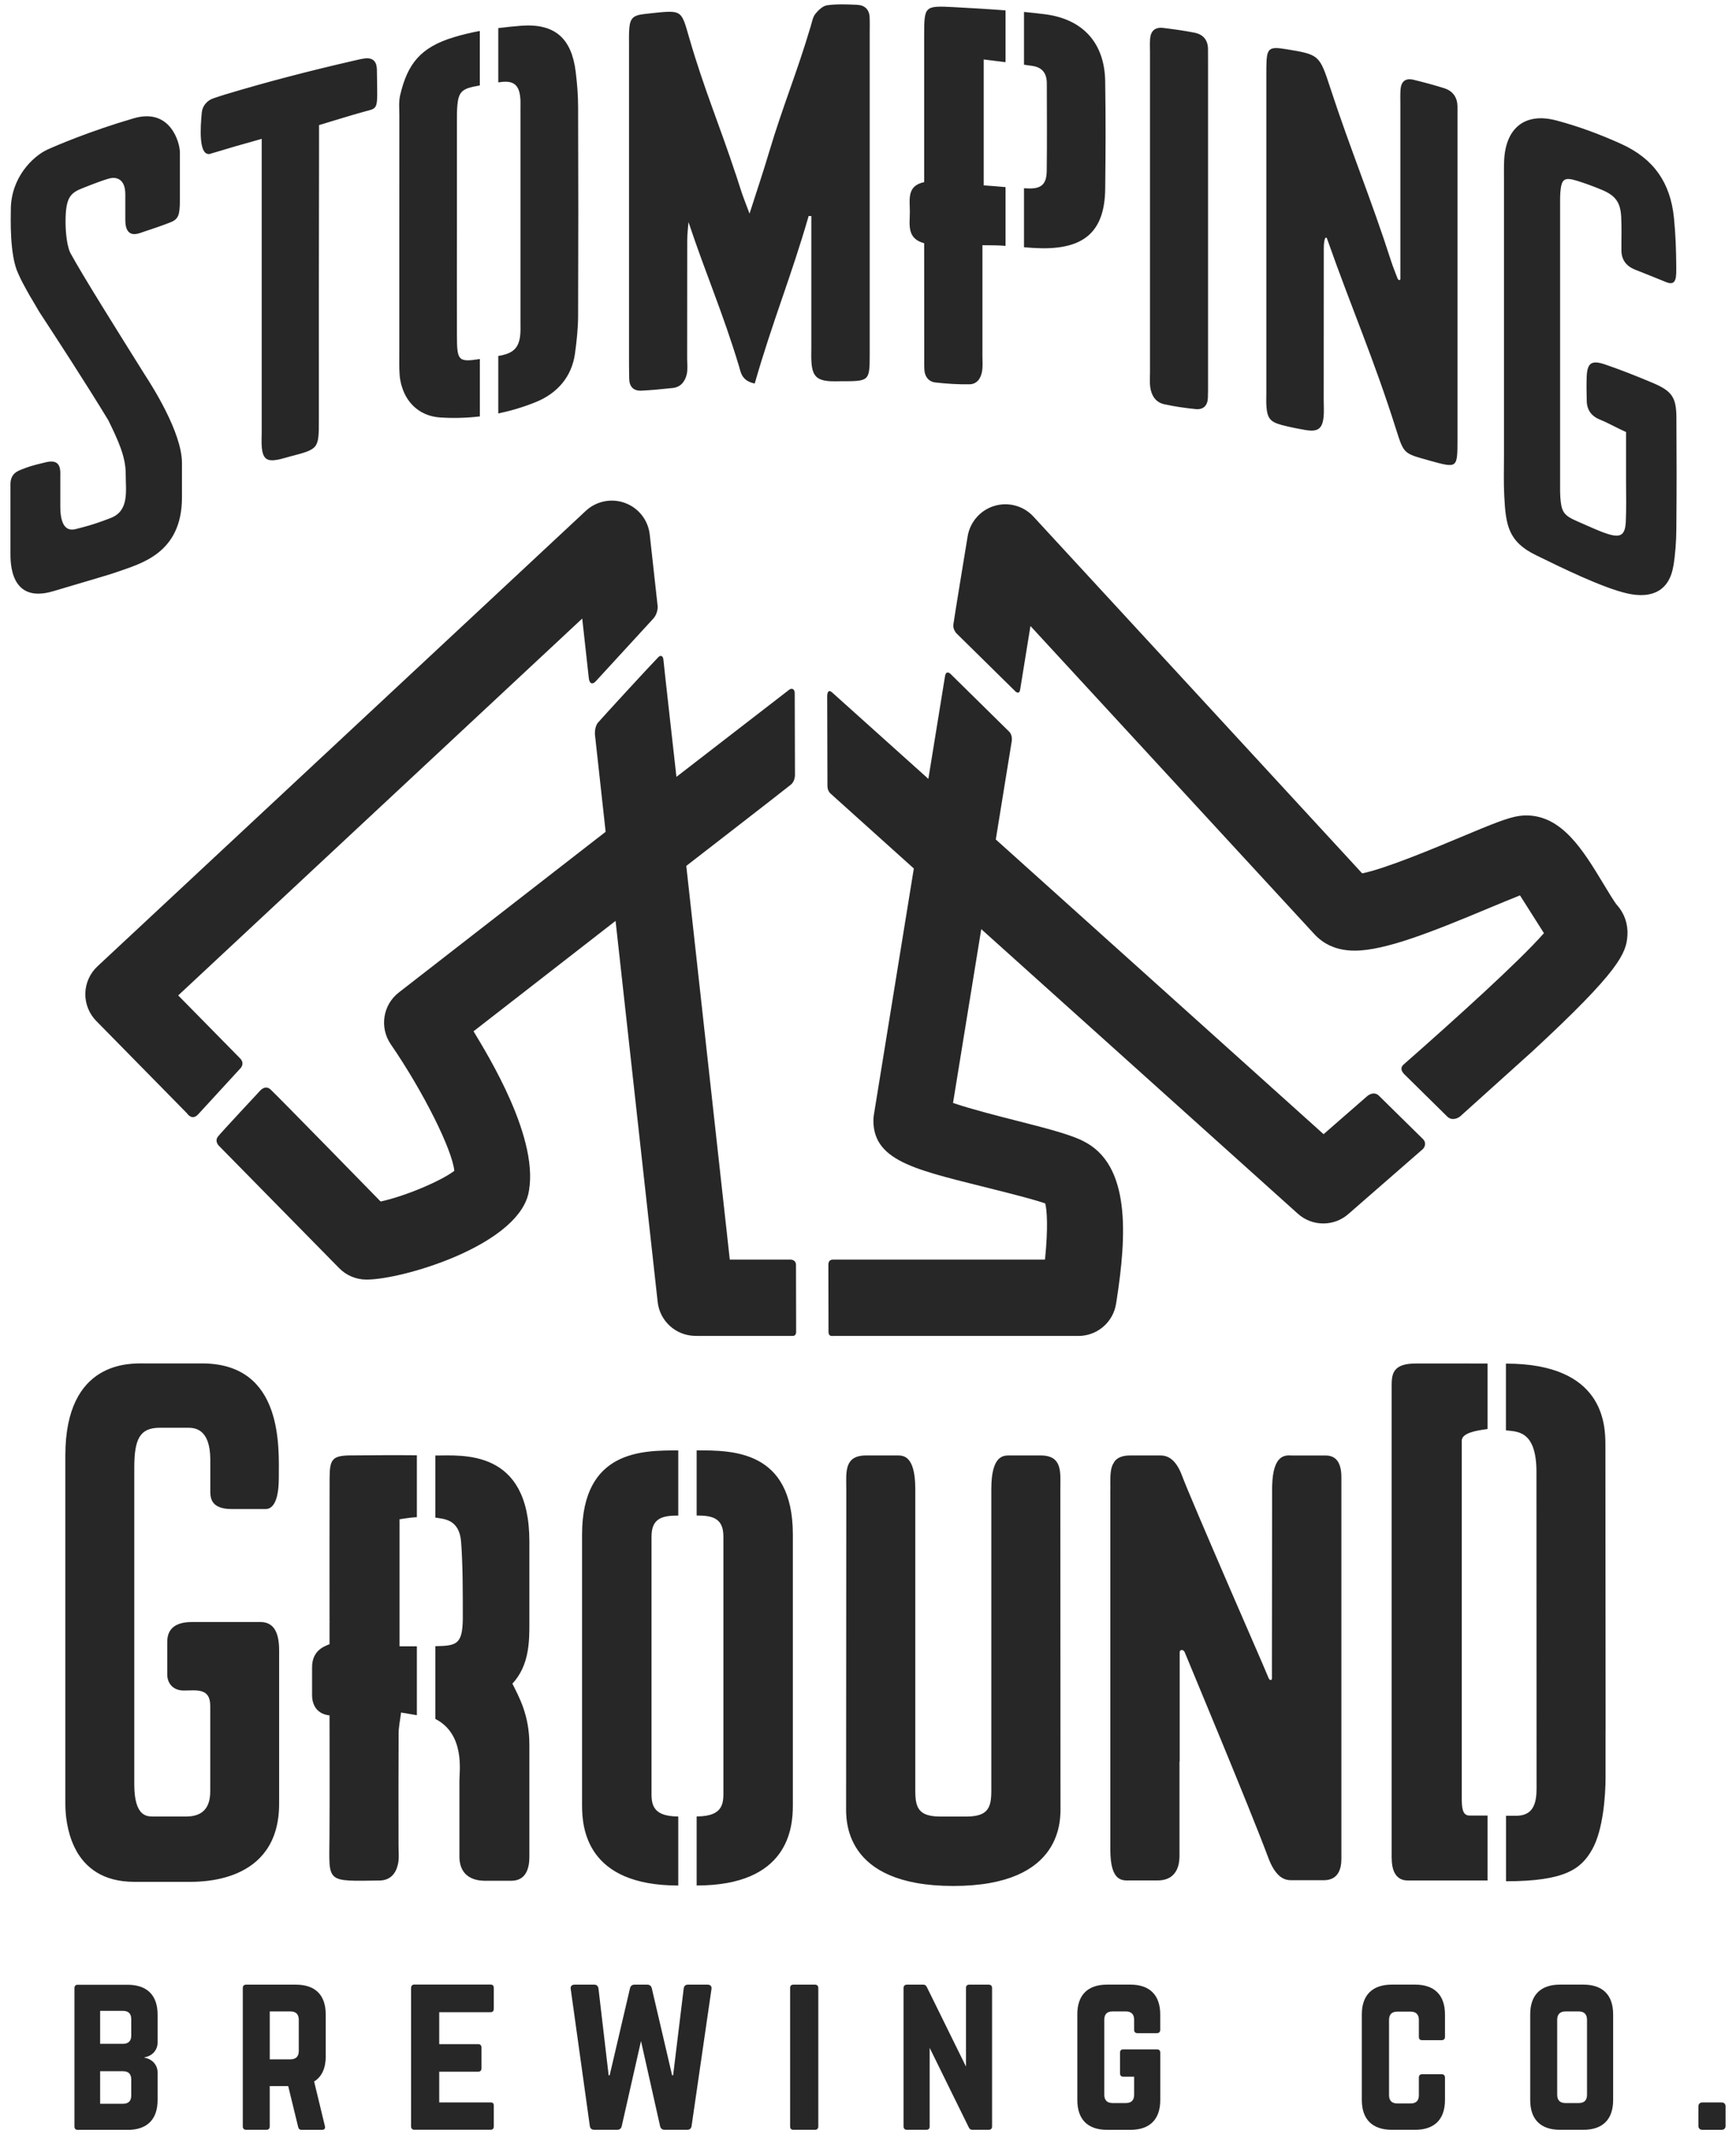 <?xml version="1.0" encoding="utf-8"?>
<svg xmlns="http://www.w3.org/2000/svg" viewBox="0 0 83 102" fill="none">
    <g clip-path="url(#clip0_207_8148)">
        <path d="M61.252 20.305C61.643 20.408 62.038 20.488 62.427 20.553C63.02 20.651 63.231 20.488 63.285 19.893C63.307 19.652 63.288 19.399 63.288 19.149C63.288 16.414 63.288 14.611 63.292 11.876C63.294 11.361 63.401 11.276 63.448 11.409C64.662 14.852 65.664 17.089 66.754 20.537C67.116 21.676 67.116 21.671 68.251 21.985C68.285 21.995 68.319 22.006 68.355 22.016C69.682 22.381 69.682 22.392 69.684 21.013C69.684 15.918 69.684 10.821 69.684 5.726C69.684 5.512 69.686 5.299 69.684 5.087C69.679 4.665 69.471 4.349 69.048 4.216C68.559 4.062 68.061 3.928 67.57 3.81C67.196 3.722 66.995 3.899 66.963 4.256C66.942 4.497 66.953 4.75 66.953 4.998V13.318C66.953 13.413 66.869 13.415 66.818 13.307C66.716 13.036 66.603 12.764 66.514 12.49C65.545 9.477 64.583 7.196 63.606 4.213C63.086 2.624 63.079 2.612 61.505 2.352C60.652 2.211 60.561 2.294 60.547 3.181C60.545 3.287 60.545 3.394 60.545 3.501V18.788C60.545 19.001 60.533 19.212 60.55 19.429C60.59 19.982 60.732 20.162 61.251 20.303L61.252 20.305ZM45.474 32.235C45.401 32.157 45.227 32.033 45.181 32.324C45.134 32.611 44.386 37.225 44.386 37.225L39.799 33.107C39.549 32.869 39.549 33.257 39.549 33.257C39.549 33.257 39.561 37.322 39.561 37.572C39.561 37.822 39.731 37.947 39.731 37.947L43.691 41.508L41.784 53.262C41.769 53.359 41.758 53.458 41.758 53.555C41.758 55.584 44.01 55.949 47.687 56.886C48.118 56.994 48.592 57.115 49.021 57.232L49.277 57.302C49.547 57.379 49.789 57.45 49.972 57.514C50.054 57.797 50.12 58.677 49.962 60.2H39.833C39.775 60.2 39.605 60.208 39.605 60.441C39.605 60.674 39.612 63.477 39.612 63.658C39.612 63.884 39.783 63.849 39.841 63.849H51.56C52.461 63.849 53.229 63.189 53.361 62.3L53.382 62.178C53.873 59.022 54.062 55.657 51.788 54.535L51.646 54.465C50.994 54.177 50.035 53.925 48.551 53.548C47.734 53.34 46.402 53.001 45.565 52.713L46.915 44.406L62.048 58.004C62.75 58.638 63.817 58.628 64.509 57.985L68.022 54.923C68.112 54.844 68.217 54.622 68.032 54.438C67.845 54.255 66.12 52.555 65.928 52.368C65.737 52.181 65.506 52.271 65.362 52.392L63.282 54.206L47.61 40.121L48.368 35.449C48.368 35.449 48.434 35.15 48.249 34.968L45.472 32.234L45.474 32.235ZM10.07 7.345C10.857 7.106 11.569 6.898 12.512 6.637V7.871C12.512 12.628 12.514 15.889 12.512 20.649C12.512 20.896 12.495 21.153 12.518 21.392C12.572 21.936 12.767 22.072 13.306 21.965C13.479 21.929 13.66 21.872 13.833 21.826C15.242 21.459 15.245 21.467 15.245 20.046C15.245 15.219 15.242 11.887 15.254 7.055C15.256 6.684 15.254 6.225 15.254 5.979C15.643 5.865 16.753 5.517 17.387 5.343C18.107 5.144 18.048 5.311 18.022 3.508C18.022 3.436 18.021 3.367 18.019 3.297C18.004 2.923 17.812 2.746 17.436 2.794C17.264 2.816 17.081 2.862 16.904 2.903C14.844 3.375 12.783 3.907 10.762 4.517C10.587 4.568 10.41 4.633 10.237 4.687C9.9 4.788 9.679 5.068 9.649 5.367C9.579 6.076 9.48 7.517 10.07 7.349V7.345ZM23.823 17.259V19.761C24.415 19.637 25.006 19.462 25.592 19.227C26.631 18.814 27.338 18.019 27.491 16.892C27.574 16.29 27.639 15.678 27.64 15.078V14.983C27.652 11.173 27.652 8.957 27.64 5.121C27.64 4.556 27.594 3.994 27.526 3.443C27.334 1.844 26.542 1.11 24.918 1.23C24.557 1.259 24.188 1.295 23.823 1.343V3.938C23.879 3.933 23.937 3.921 23.991 3.916C24.562 3.854 24.809 4.07 24.872 4.636C24.892 4.81 24.884 4.99 24.884 5.168V15.439C24.884 15.653 24.895 15.865 24.865 16.079C24.792 16.61 24.549 16.854 24.012 16.977C23.949 16.99 23.888 17 23.823 17.012V17.259ZM76.766 82.665C76.764 77.243 76.756 69.909 76.756 69.07C76.756 68.108 76.706 65.171 72 65.171V68.361C72.502 68.429 73.459 68.325 73.459 70.344C73.459 72.364 73.464 84.583 73.464 85.183C73.464 85.783 73.537 86.781 72.493 86.781H72.004V89.911C74.838 89.911 75.603 89.318 76.127 88.385C76.65 87.452 76.764 85.812 76.764 84.923V82.668L76.766 82.665ZM19.224 18.506C19.479 19.326 20.13 19.888 21.032 19.951C21.661 19.995 22.304 19.977 22.943 19.902V17.159C21.889 17.322 21.852 17.23 21.846 16.015C21.841 13.992 21.846 12.901 21.846 10.88C21.846 8.965 21.845 7.763 21.846 5.85C21.846 5.566 21.843 5.279 21.87 4.995C21.926 4.453 22.073 4.271 22.599 4.15C22.713 4.125 22.829 4.106 22.941 4.082V1.479C22.523 1.557 22.11 1.654 21.7 1.778C20.111 2.26 19.482 3.044 19.131 4.555C19.058 4.874 19.093 5.199 19.093 5.518C19.091 7.753 19.091 9.274 19.091 11.509V16.86C19.091 17.215 19.081 17.573 19.107 17.922C19.119 18.08 19.146 18.231 19.183 18.375L19.224 18.506ZM73.82 44.596C72.617 45.964 69.607 48.678 67.087 50.896C67.017 50.959 66.924 51.129 67.138 51.338C67.349 51.549 68.982 53.155 69.199 53.368C69.417 53.58 69.711 53.446 69.823 53.346L73.268 50.244C77.441 46.384 77.755 45.558 77.809 44.707C77.843 44.17 77.668 43.655 77.315 43.262C77.194 43.126 76.883 42.609 76.677 42.266C75.698 40.648 74.689 38.972 72.971 38.972C72.865 38.972 72.762 38.979 72.66 38.993C72.111 39.066 71.392 39.36 69.818 40.019C68.605 40.528 66.23 41.522 65.127 41.741C62.624 39.023 49.972 25.294 49.405 24.684C48.931 24.173 48.206 23.977 47.539 24.18C46.874 24.38 46.378 24.946 46.264 25.634C46.264 25.634 45.608 29.611 45.581 29.851C45.552 30.09 45.732 30.272 45.732 30.272L48.553 33.049C48.553 33.049 48.732 33.216 48.773 32.965C48.812 32.715 49.267 29.919 49.267 29.919C53.63 34.649 62.112 43.857 62.87 44.678C62.901 44.71 62.935 44.742 62.969 44.776L63.088 44.88C63.433 45.166 63.965 45.434 64.772 45.434C66.218 45.434 68.453 44.547 71.225 43.386C71.708 43.187 72.26 42.954 72.672 42.793L73.817 44.598L73.82 44.596ZM54.983 17.864V2.486C54.983 2.276 54.972 2.06 54.988 1.851C55.018 1.485 55.219 1.29 55.605 1.334C56.108 1.394 56.607 1.463 57.107 1.562C57.535 1.647 57.756 1.922 57.756 2.354C57.756 2.602 57.758 2.852 57.758 3.098V18.265C57.758 18.511 57.76 18.763 57.751 19.008C57.738 19.378 57.539 19.589 57.168 19.552C56.67 19.502 56.16 19.429 55.663 19.32C55.249 19.23 55.049 18.897 54.995 18.508C54.964 18.294 54.981 18.078 54.981 17.866L54.983 17.864ZM49.745 11.863C49.483 11.858 49.221 11.839 48.958 11.817V8.997C49.046 9.001 49.138 9.008 49.226 9.008C49.819 9.011 50.039 8.77 50.045 8.159C50.064 6.53 50.05 5.61 50.049 3.979C50.049 3.523 49.848 3.217 49.349 3.149C49.218 3.13 49.089 3.112 48.958 3.093V0.571C49.291 0.603 49.619 0.639 49.95 0.68C51.788 0.911 52.807 2.065 52.84 3.871C52.868 5.826 52.863 7.063 52.841 9.016C52.819 11.057 51.847 11.91 49.745 11.864V11.863ZM80.012 27.036C80.097 26.479 80.143 25.894 80.148 25.296C80.165 23.214 80.163 22.05 80.151 19.953C80.143 18.982 79.937 18.686 79.001 18.292C78.248 17.974 77.49 17.675 76.735 17.417C76.084 17.198 75.889 17.352 75.862 18.005C75.845 18.389 75.857 18.783 75.865 19.178C75.877 19.611 76.101 19.902 76.519 20.065C76.819 20.18 77.342 20.471 77.743 20.648V22.941C77.743 23.613 77.762 24.298 77.73 24.956C77.694 25.599 77.461 25.716 76.82 25.503C76.441 25.381 76.033 25.184 75.459 24.936C74.769 24.638 74.652 24.499 74.599 23.738C74.587 23.557 74.59 23.381 74.59 23.204V9.827C74.59 9.614 74.587 9.4 74.602 9.193C74.655 8.547 74.786 8.45 75.413 8.644C75.792 8.761 76.174 8.904 76.552 9.059C77.233 9.336 77.476 9.66 77.512 10.377C77.539 10.919 77.517 11.448 77.522 11.978C77.525 12.415 77.755 12.716 78.159 12.881C78.734 13.114 79.035 13.224 79.672 13.488C80.187 13.695 80.143 13.183 80.143 12.689C80.138 11.944 80.111 11.188 80.034 10.418C79.866 8.748 79.086 7.595 77.517 6.881C76.492 6.416 75.449 6.032 74.414 5.758C72.903 5.357 71.987 6.123 71.915 7.667C71.9 7.981 71.907 8.302 71.907 8.623V21.781C71.907 22.42 71.886 23.054 71.92 23.702C71.992 25.094 72.106 25.884 73.426 26.528C74.628 27.118 76.643 28.11 77.84 28.371C79.026 28.629 79.828 28.192 80.007 27.035L80.012 27.036ZM46.973 11.72C47.345 11.723 47.627 11.722 47.906 11.739C47.96 11.742 48.02 11.745 48.076 11.751V8.943C47.737 8.914 47.391 8.882 47.032 8.86V2.842C47.398 2.886 47.737 2.93 48.076 2.972V0.496C47.258 0.433 46.437 0.386 45.618 0.342C44.189 0.268 44.189 0.284 44.185 1.703V8.705C43.329 8.882 43.509 9.562 43.5 10.15C43.497 10.743 43.349 11.399 44.185 11.625C44.185 13.751 44.185 14.88 44.189 16.934C44.189 17.184 44.182 17.434 44.196 17.68C44.214 18.005 44.406 18.245 44.726 18.28C45.263 18.341 45.812 18.375 46.347 18.367C46.714 18.364 46.9 18.075 46.954 17.743C46.993 17.504 46.971 17.249 46.971 17V11.718L46.973 11.72ZM35.162 8.289C34.416 6.021 33.658 4.24 32.967 1.859C32.542 0.401 32.661 0.472 30.842 0.666C30.215 0.732 30.106 0.89 30.077 1.518C30.067 1.694 30.074 1.873 30.074 2.051V17.451C30.074 17.662 30.077 17.876 30.082 18.088C30.086 18.466 30.274 18.686 30.657 18.671C31.16 18.649 31.666 18.595 32.173 18.542C32.559 18.5 32.758 18.214 32.834 17.888C32.888 17.646 32.854 17.388 32.854 17.142C32.854 15.802 32.854 14.808 32.856 13.737V13.348C32.856 12.774 32.858 12.169 32.858 11.467C32.858 11.185 32.895 10.899 32.917 10.612C33.786 13.21 34.539 14.886 35.327 17.485C35.419 17.786 35.446 18.197 36.084 18.33C36.952 15.308 37.809 13.275 38.662 10.325C38.706 10.325 38.748 10.325 38.791 10.325V16.61C38.791 16.822 38.781 17.036 38.793 17.247C38.828 17.974 39.048 18.195 39.76 18.223C39.903 18.228 40.05 18.221 40.195 18.221C41.58 18.221 41.582 18.231 41.582 16.868V1.575C41.582 1.326 41.59 1.077 41.578 0.829C41.563 0.445 41.335 0.241 40.96 0.228C40.489 0.209 40.01 0.187 39.549 0.251C39.343 0.28 39.126 0.484 38.983 0.664C38.857 0.822 38.822 1.055 38.76 1.259C38.094 3.503 37.436 5.041 36.763 7.298C36.492 8.217 36.181 9.128 35.836 10.209C35.65 9.706 35.506 9.363 35.397 9.006C35.344 8.834 35.29 8.673 35.236 8.506L35.164 8.285L35.162 8.289ZM27.837 29.564C27.837 29.564 28.118 32.077 28.15 32.397C28.182 32.715 28.346 32.711 28.483 32.562C28.621 32.414 30.941 29.888 31.225 29.576C31.51 29.261 31.434 28.889 31.434 28.889L31.065 25.551C30.99 24.864 30.536 24.28 29.887 24.04C29.241 23.8 28.512 23.945 28.007 24.416L4.662 46.182C4.302 46.517 4.091 46.984 4.079 47.477C4.069 47.97 4.259 48.446 4.603 48.796L8.94 53.208C8.94 53.208 9.173 53.587 9.475 53.257C9.781 52.926 11.515 51.036 11.515 51.036C11.515 51.036 11.71 50.818 11.481 50.584C11.25 50.351 8.52 47.574 8.52 47.574L27.837 29.562V29.564ZM22.642 49.287L29.431 44.012L31.444 62.224C31.544 63.135 32.304 63.825 33.216 63.845L33.458 63.849H37.858C37.931 63.849 38.064 63.855 38.064 63.65C38.064 63.444 38.057 60.749 38.057 60.448C38.057 60.229 37.858 60.2 37.795 60.2H34.892L32.812 41.384C32.812 41.384 37.617 37.667 37.819 37.495C38.019 37.324 38.008 37.03 38.008 37.03L37.997 33.126C37.997 32.942 37.866 32.857 37.725 32.97L32.341 37.128C32.341 37.128 31.723 31.635 31.717 31.516C31.706 31.36 31.588 31.29 31.48 31.403C31.148 31.737 28.77 34.324 28.592 34.535C28.412 34.747 28.446 35.118 28.446 35.118L28.956 39.754L28.75 39.916L28.621 40.014L19.069 47.433C18.303 48.026 18.136 49.11 18.684 49.909C20.257 52.202 21.619 54.947 21.722 55.958C21.076 56.449 19.358 57.175 18.198 57.424C18.198 57.424 13.189 52.294 12.929 52.064C12.671 51.833 12.428 52.137 12.428 52.137C12.428 52.137 10.607 54.088 10.427 54.312C10.247 54.537 10.454 54.748 10.454 54.748L16.218 60.611C16.559 60.958 17.025 61.153 17.513 61.155H17.53C19.226 61.155 24.562 59.576 25.242 57.134C25.902 54.508 23.232 50.283 22.638 49.284L22.642 49.287ZM1.455 14.188C1.613 14.458 1.765 14.704 1.875 14.902C2.698 16.158 4.137 18.367 5.181 20.09C5.653 21.057 6.01 21.824 6.01 22.645C6.01 23.466 6.192 24.411 5.288 24.759C4.384 25.109 3.972 25.192 3.624 25.286C3.088 25.43 2.883 24.958 2.883 24.208V22.798C2.883 22.507 2.953 21.914 2.208 22.089C1.464 22.262 1.312 22.33 1.081 22.419C0.85 22.507 0.5 22.624 0.5 23.144V26.435C0.5 26.843 0.464 28.875 2.539 28.257C4.615 27.64 5.26 27.458 5.626 27.327C6.702 26.939 8.7 26.465 8.7 23.775V22.13C8.7 20.656 7.242 18.401 6.904 17.879C5.534 15.687 3.969 13.199 3.357 12.077C3.153 11.633 3.134 10.824 3.134 10.612C3.134 9.439 3.355 9.223 3.969 8.984C4.579 8.744 4.915 8.617 5.216 8.532C5.517 8.447 5.991 8.508 5.991 9.285V10.425C5.991 10.666 5.969 11.373 6.673 11.144C7.376 10.913 7.781 10.77 8.15 10.626C8.52 10.479 8.6 10.292 8.6 9.585V7.264C8.6 6.849 8.165 5.139 6.399 5.653C4.331 6.254 2.677 6.963 2.281 7.143C1.579 7.461 0.517 8.482 0.517 10.026C0.517 10.364 0.444 12.196 0.877 13.088C0.998 13.367 1.142 13.634 1.284 13.887L1.453 14.188H1.455ZM16.79 69.559C17.837 69.549 18.886 69.542 19.931 69.552V72.51C19.656 72.528 19.38 72.564 19.103 72.61V78.681C19.425 78.681 19.688 78.682 19.931 78.681V81.975C19.708 81.939 19.467 81.893 19.176 81.847C19.132 82.204 19.061 82.525 19.058 82.843C19.046 85.114 19.054 85.94 19.054 88.209C19.054 88.508 19.091 88.82 19.025 89.104C18.923 89.551 18.656 89.871 18.138 89.876C15.556 89.911 15.738 89.996 15.752 87.814C15.767 85.421 15.755 84.464 15.755 81.986C14.892 81.884 14.921 81.091 14.921 80.992V79.683C14.921 78.878 15.505 78.682 15.755 78.582V77.53C15.759 77.518 15.767 77.513 15.769 77.503H15.755C15.754 75.244 15.75 72.831 15.759 70.633C15.762 69.722 15.9 69.564 16.789 69.558L16.79 69.559ZM47.396 71.162C47.396 69.529 47.998 69.561 48.264 69.561H49.757C50.817 69.561 50.696 70.392 50.696 71.162C50.696 72.195 50.703 85.734 50.703 86.315C50.703 86.896 50.89 90.136 45.579 90.136H45.576C40.266 90.136 40.453 86.896 40.453 86.315C40.453 85.807 40.46 75.416 40.462 72.105V71.162C40.462 70.392 40.339 69.561 41.401 69.561H42.894C43.138 69.561 43.664 69.537 43.749 70.795C43.754 70.87 43.755 70.898 43.755 70.934C43.757 71.007 43.761 71.08 43.761 71.162V85.3C43.761 86.15 43.708 86.817 44.923 86.817H46.232C47.449 86.817 47.396 86.15 47.396 85.3V71.162ZM27.829 73.343V86.29C27.829 87.384 28.052 90.115 32.428 90.115V86.815C31.07 86.815 31.15 86.094 31.15 85.52V73.433C31.15 72.542 31.692 72.433 32.428 72.433V69.32C30.745 69.32 27.829 69.286 27.829 73.344V73.343ZM37.907 73.676V73.343C37.907 69.286 34.991 69.318 33.308 69.318V72.431C34.042 72.431 34.586 72.54 34.586 73.431V85.518C34.586 86.093 34.666 86.813 33.308 86.813V88.416H33.317C33.317 88.419 33.313 88.421 33.308 88.426V90.114C37.683 90.114 37.907 87.382 37.907 86.288V73.676ZM66.538 88.798C66.538 89.92 67.206 89.874 67.361 89.874H71.123V86.771H70.255C69.91 86.771 69.888 86.375 69.888 85.897V68.859C69.888 68.483 70.578 68.37 71.122 68.298V65.168H70.472L70.273 65.166H67.7C66.609 65.164 66.536 65.647 66.536 66.218V88.796L66.538 88.798ZM58.727 75.747C57.763 73.516 56.703 71.043 56.531 70.569C56.211 69.692 55.793 69.561 55.479 69.561H54.029C53.655 69.561 53.431 69.668 53.293 69.838L53.191 70.015C53.059 70.324 53.089 70.751 53.089 71.162H53.086V88.404C53.086 89.993 53.703 89.872 54.056 89.872H55.341C56.41 89.872 56.393 88.888 56.393 88.645V84.187H56.402V78.963C56.402 78.83 56.582 78.818 56.641 78.963C56.784 79.318 59.738 86.376 60.615 88.725C60.996 89.784 61.453 89.862 61.752 89.862H63.285C64.004 89.862 64.133 89.296 64.133 88.825V70.596C64.133 69.644 63.647 69.563 63.368 69.563H61.75L61.691 69.558C61.434 69.558 60.868 69.532 60.824 70.985C60.821 71.06 60.821 71.118 60.821 71.159V71.551C60.819 71.859 60.812 78.028 60.812 79.444V80.209C60.812 80.321 60.714 80.324 60.657 80.209L60.375 79.544C60.316 79.412 59.614 77.795 58.822 75.967L58.725 75.742L58.727 75.747ZM3.632 88.424C4.079 89.243 4.905 89.939 6.423 89.939H8.938C9.496 89.939 13.345 90.066 13.345 86.21V79.199C13.345 78.698 13.428 77.522 12.451 77.522H9.176C8.69 77.522 7.997 77.642 7.997 78.46V80.046C7.997 80.363 8.197 80.795 8.79 80.795C9.384 80.795 10.052 80.654 10.052 81.526V85.579C10.052 86.004 9.987 86.815 8.921 86.815H7.291C7.006 86.815 6.42 86.791 6.42 85.284V70.149C6.42 68.774 6.685 68.237 7.64 68.237H8.966C9.278 68.237 10.055 68.244 10.055 69.777V71.155C10.055 71.493 9.995 72.122 11.082 72.122H12.696C12.881 72.122 13.33 72.029 13.33 70.627C13.33 69.224 13.575 65.162 9.657 65.162H6.902C6.262 65.162 3.124 64.991 3.124 69.563V86.212C3.124 86.692 3.194 87.517 3.556 88.271C3.588 88.334 3.629 88.414 3.636 88.426L3.632 88.424ZM25.31 73.669C25.31 78.113 25.31 76.755 25.31 77.593C25.31 78.431 25.31 79.595 24.499 80.467C24.8 81.081 25.31 81.951 25.31 83.38V88.746C25.31 89.279 25.157 89.888 24.442 89.888H23.227C23.023 89.888 21.965 89.91 21.965 88.722V85.1C21.965 84.65 22.239 82.884 20.815 82.153V78.676C21.812 78.659 22.11 78.604 22.127 77.384C22.127 75.989 22.129 74.83 22.047 73.704C21.967 72.578 21.182 72.596 20.815 72.532V69.564C22.09 69.564 25.31 69.226 25.31 73.671V73.669Z" fill="#272727"/>
        <path d="M7.535 97.621C7.535 97.989 7.268 98.266 6.911 98.325V98.345C7.268 98.405 7.535 98.682 7.535 99.049V100.368C7.535 101.299 7.03 101.795 6.097 101.795H3.718C3.619 101.795 3.56 101.736 3.56 101.637V95.016C3.56 94.907 3.619 94.858 3.718 94.858H6.097C7.028 94.858 7.535 95.354 7.535 96.285V97.623V97.621ZM6.275 96.501C6.275 96.243 6.146 96.105 5.879 96.105H4.788V97.681H5.879C6.138 97.681 6.275 97.541 6.275 97.295V96.501ZM6.275 99.385C6.275 99.127 6.146 98.99 5.879 98.99H4.788V100.546H5.879C6.138 100.546 6.275 100.417 6.275 100.15V99.387V99.385Z" fill="#272727"/>
        <path d="M15.575 98.272C15.575 98.847 15.386 99.253 15.019 99.482L15.534 101.614C15.563 101.733 15.505 101.792 15.395 101.792H14.423C14.324 101.792 14.275 101.743 14.255 101.653L13.779 99.7H12.897V101.632C12.897 101.731 12.837 101.79 12.739 101.79H11.767C11.668 101.79 11.608 101.731 11.608 101.632V95.011C11.608 94.912 11.668 94.853 11.767 94.853H14.146C15.077 94.853 15.573 95.349 15.573 96.28V98.272H15.575ZM13.889 98.422C14.148 98.422 14.285 98.282 14.285 98.026V96.528C14.285 96.27 14.146 96.132 13.889 96.132H12.898V98.422H13.889Z" fill="#272727"/>
        <path d="M23.608 96.002C23.608 96.1 23.568 96.17 23.449 96.17H21V97.696H22.863C22.962 97.696 23.021 97.756 23.021 97.864V98.845C23.021 98.954 22.962 99.013 22.863 99.013H21V100.48H23.449C23.568 100.48 23.608 100.529 23.608 100.638V101.629C23.608 101.727 23.568 101.787 23.449 101.787H19.802C19.714 101.787 19.654 101.727 19.654 101.629V95.007C19.654 94.909 19.714 94.849 19.802 94.849H23.449C23.568 94.849 23.608 94.909 23.608 95.007V95.998V96.002Z" fill="#272727"/>
        <path d="M33.828 94.853C33.968 94.853 34.036 94.933 34.017 95.06L33.065 101.612C33.045 101.731 32.977 101.79 32.848 101.79H31.777C31.658 101.79 31.588 101.731 31.559 101.612L30.647 97.548L29.726 101.612C29.697 101.731 29.627 101.79 29.508 101.79H28.417C28.288 101.79 28.218 101.731 28.199 101.602L27.287 95.06C27.266 94.931 27.336 94.853 27.475 94.853H28.407C28.526 94.853 28.595 94.912 28.614 95.041L29.1 99.185H29.149L30.122 95.021C30.15 94.912 30.22 94.853 30.339 94.853H30.944C31.063 94.853 31.133 94.912 31.162 95.021L32.134 99.185H32.183L32.688 95.041C32.708 94.912 32.768 94.853 32.895 94.853H33.827H33.828Z" fill="#272727"/>
        <path d="M37.934 101.79C37.826 101.79 37.776 101.731 37.776 101.632V95.011C37.776 94.912 37.826 94.853 37.934 94.853H38.966C39.065 94.853 39.124 94.912 39.124 95.011V101.632C39.124 101.731 39.065 101.79 38.966 101.79H37.934Z" fill="#272727"/>
        <path d="M47.274 94.853C47.373 94.853 47.432 94.912 47.432 95.011V101.632C47.432 101.731 47.373 101.79 47.274 101.79H46.49C46.402 101.79 46.351 101.751 46.312 101.661L44.448 97.874V101.632C44.448 101.731 44.398 101.79 44.29 101.79H43.358C43.26 101.79 43.2 101.731 43.2 101.632V95.011C43.2 94.912 43.26 94.853 43.358 94.853H44.142C44.232 94.853 44.281 94.892 44.32 94.982L46.185 98.769V95.011C46.185 94.912 46.234 94.853 46.343 94.853H47.274Z" fill="#272727"/>
        <path d="M51.507 96.279C51.507 95.347 52.003 94.851 52.934 94.851H54.044C54.965 94.851 55.472 95.347 55.472 96.279V97.013C55.472 97.111 55.412 97.171 55.314 97.171H54.383C54.274 97.171 54.224 97.111 54.224 97.013V96.527C54.224 96.268 54.085 96.131 53.828 96.131H53.194C52.926 96.131 52.798 96.27 52.798 96.527V100.115C52.798 100.381 52.938 100.511 53.194 100.511H53.828C54.087 100.511 54.224 100.381 54.224 100.115V99.253H53.709C53.601 99.253 53.551 99.193 53.551 99.095V98.104C53.551 97.995 53.601 97.946 53.709 97.946H55.316C55.414 97.946 55.474 97.995 55.474 98.104V100.364C55.474 101.296 54.969 101.792 54.046 101.792H52.936C52.005 101.792 51.508 101.296 51.508 100.364V96.28L51.507 96.279Z" fill="#272727"/>
        <path d="M69.086 97.349C69.086 97.448 69.026 97.507 68.927 97.507H67.996C67.887 97.507 67.838 97.448 67.838 97.349V96.537C67.838 96.279 67.699 96.141 67.442 96.141H66.808C66.541 96.141 66.412 96.28 66.412 96.537V100.135C66.412 100.402 66.552 100.531 66.808 100.531H67.442C67.701 100.531 67.838 100.402 67.838 100.135V99.292C67.838 99.193 67.887 99.134 67.996 99.134H68.927C69.026 99.134 69.086 99.193 69.086 99.292V100.363C69.086 101.294 68.581 101.79 67.658 101.79H66.548C65.617 101.79 65.11 101.294 65.11 100.363V96.279C65.11 95.347 65.615 94.851 66.548 94.851H67.658C68.579 94.851 69.086 95.347 69.086 96.279V97.349Z" fill="#272727"/>
        <path d="M73.161 96.279C73.161 95.347 73.657 94.851 74.589 94.851H75.699C76.63 94.851 77.126 95.347 77.126 96.279V100.363C77.126 101.294 76.63 101.79 75.699 101.79H74.589C73.657 101.79 73.161 101.294 73.161 100.363V96.279ZM75.481 100.512C75.739 100.512 75.877 100.383 75.877 100.116V96.528C75.877 96.27 75.738 96.132 75.481 96.132H74.847C74.589 96.132 74.451 96.272 74.451 96.528V100.116C74.451 100.383 74.591 100.512 74.847 100.512H75.481Z" fill="#272727"/>
        <path d="M81.202 100.68C81.202 100.551 81.272 100.482 81.401 100.482H82.303C82.433 100.482 82.502 100.551 82.502 100.68V101.593C82.502 101.722 82.433 101.792 82.303 101.792H81.401C81.272 101.792 81.202 101.722 81.202 101.593V100.68Z" fill="#272727"/>
    </g>
    <defs>
        <clipPath id="clip0_207_8148">
            <rect width="82" height="101.581" fill="white" transform="translate(0.5 0.21)"/>
        </clipPath>
    </defs>
</svg>